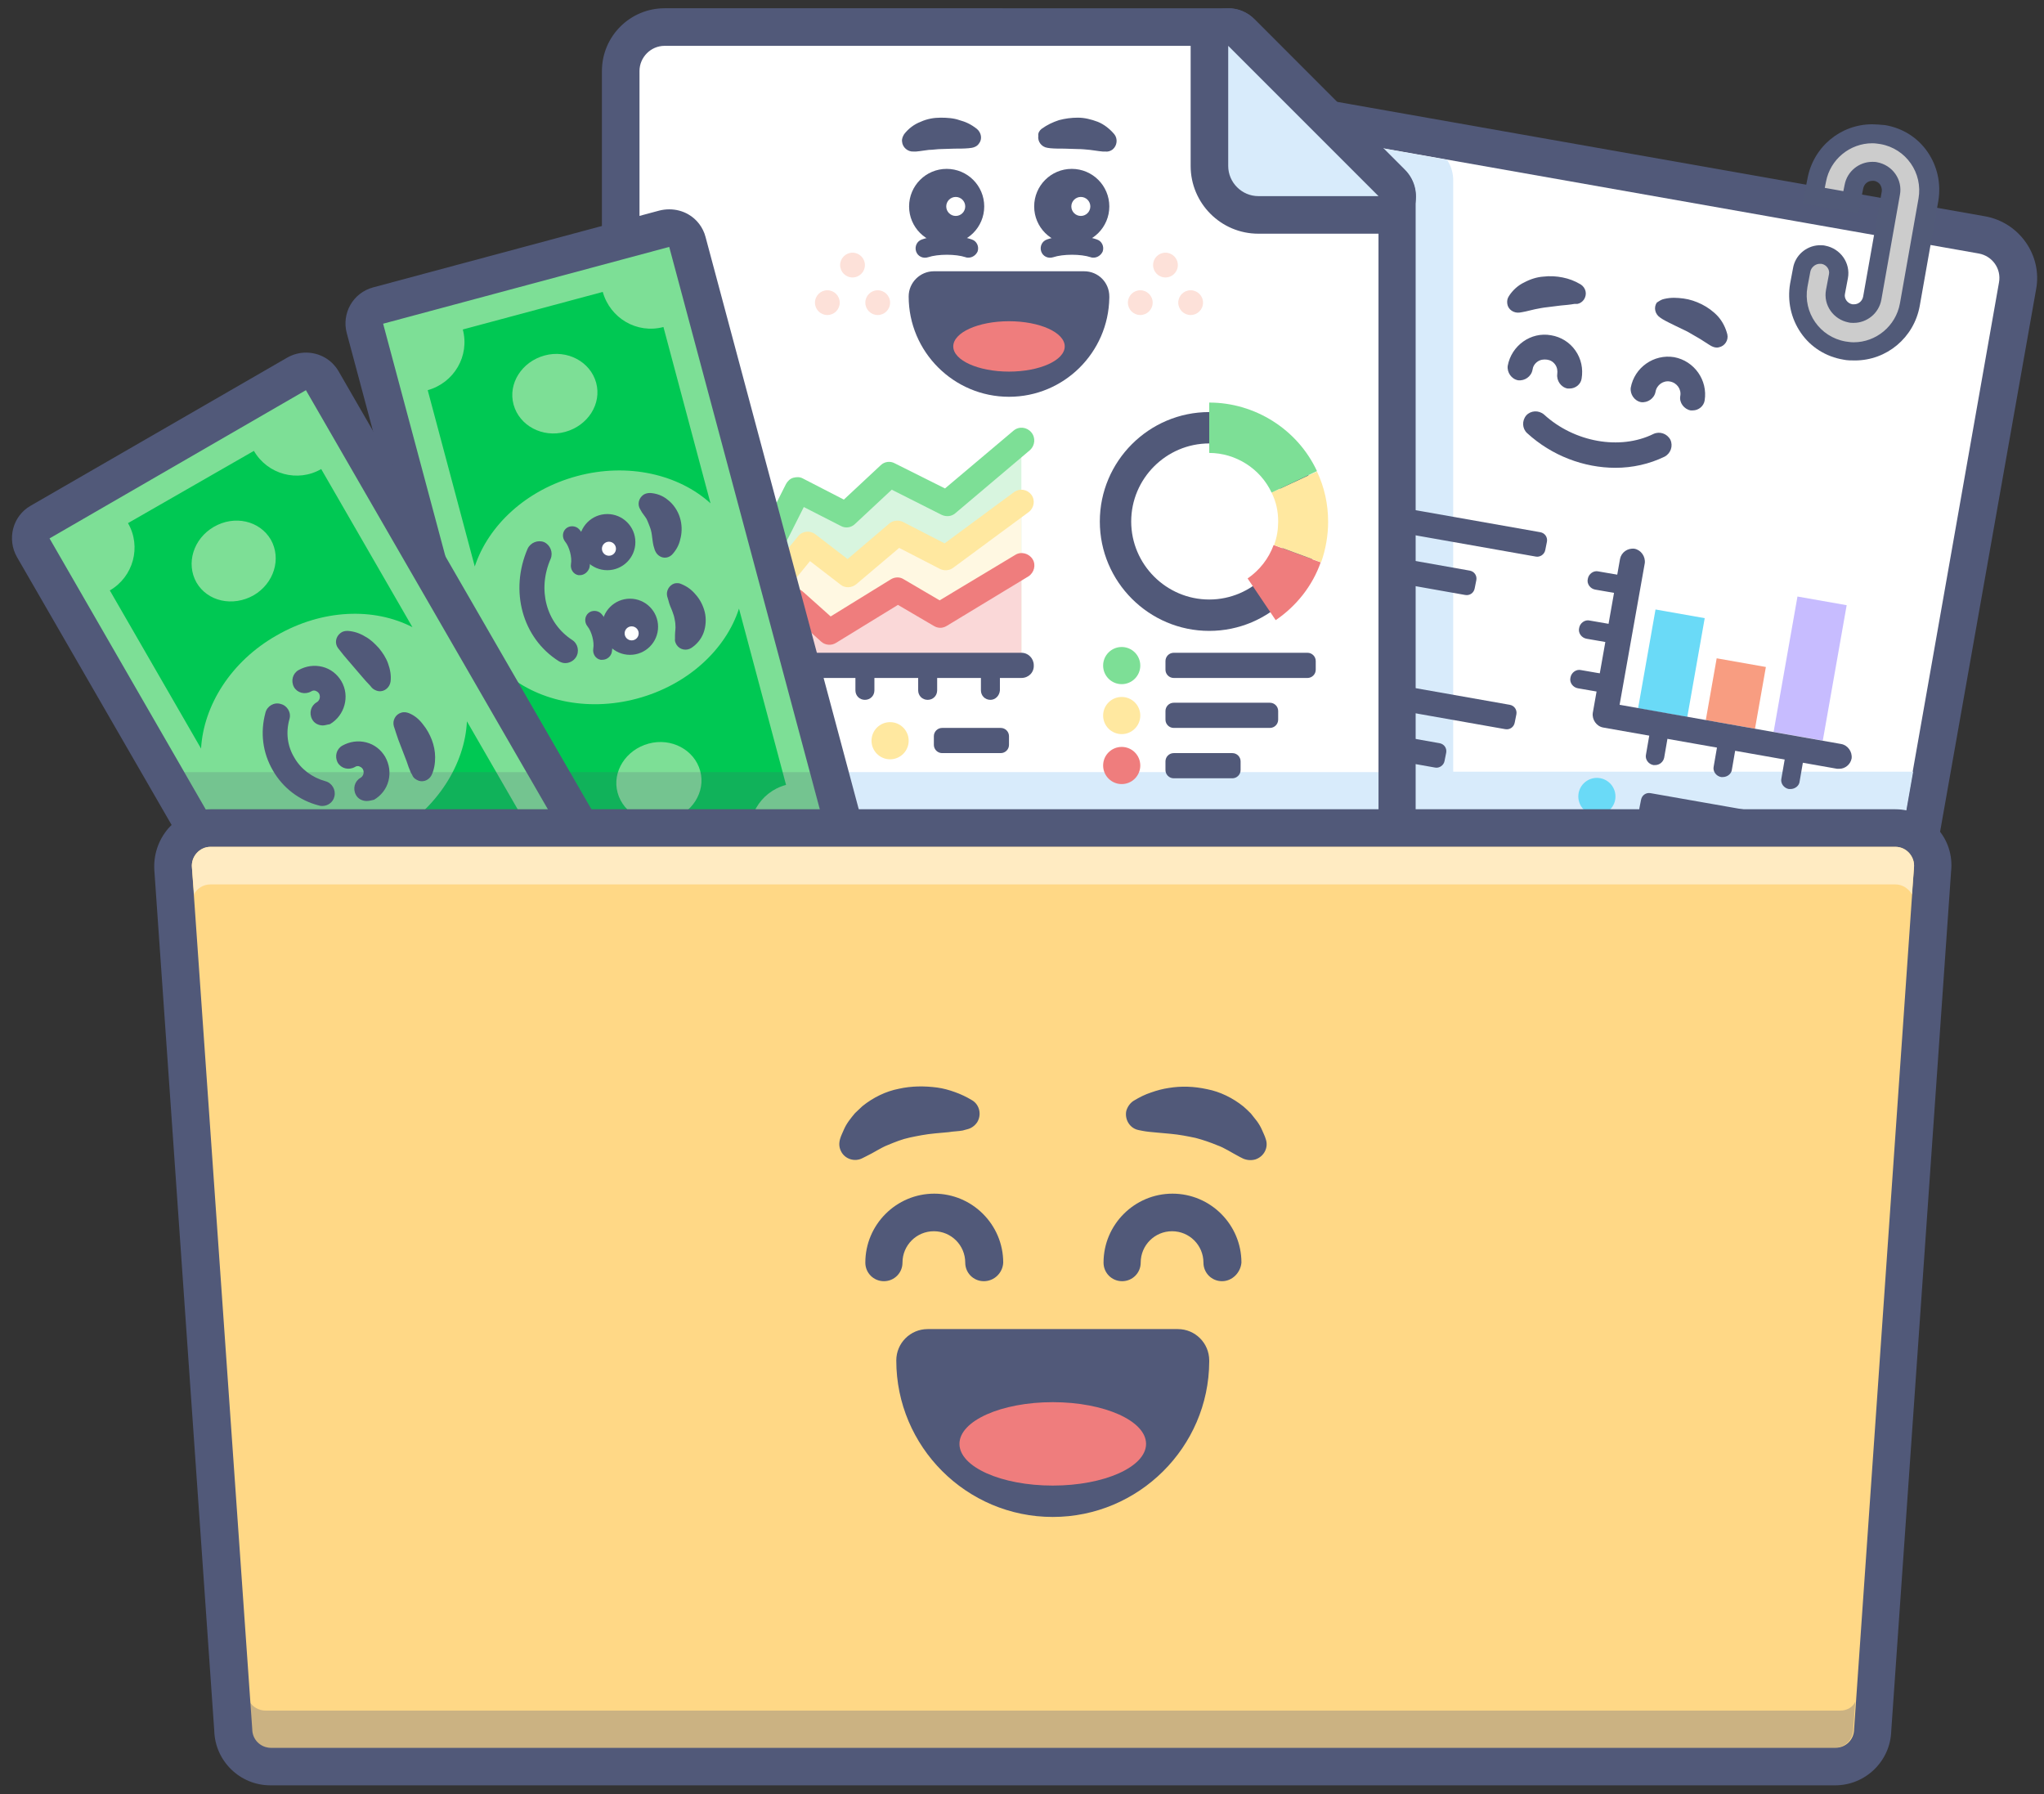 <?xml version="1.0" encoding="UTF-8"?> <svg xmlns="http://www.w3.org/2000/svg" id="Layer_1" x="0" y="0" viewBox="0 0 495.1 434.5" xml:space="preserve"><rect x="0" y="0" width="495.1" height="434.5" fill="#333333" stroke="none"/> <style>.st1{fill:#515979}.st3{fill:#fff}.st4{fill:#d8ebfb}.st5{fill:#6adaf7}.st6{fill:#f89d81}.st7{fill:#c7bcff}.st10{fill:#ef7d7d}.st11{fill:#ffe8a0}.st12{fill:#7ddf96}.st13{fill:#fde1d9}.st17{fill:#00c853}.st18{opacity:.2}</style> <path d="M67.1 418.9c-5.9 0-10.6-4.8-10.6-10.6V159.7c0-5.9 4.8-10.6 10.6-10.6h105.7c3.8 0 7.3 2 9.2 5.3l7.5 12.9H443c5.9 0 10.6 4.8 10.6 10.6v230.4c0 5.9-4.8 10.6-10.6 10.6H67.1z" fill="#fbb040"></path> <path class="st1" d="M172.7 153.6c2.2 0 4.2 1.1 5.2 3l8.9 15.2H443c3.3 0 6.1 2.7 6.1 6.1v230.4c0 3.3-2.7 6.1-6.1 6.1H67.1c-3.3 0-6.1-2.7-6.1-6.1V159.7c0-3.3 2.7-6.1 6.1-6.1h105.6m0-9.1H67.1c-8.4 0-15.2 6.8-15.2 15.2v248.6c0 8.4 6.8 15.2 15.2 15.2H443c8.4 0 15.2-6.8 15.2-15.2V177.9c0-8.4-6.8-15.2-15.2-15.2H192l-6.2-10.7c-2.7-4.6-7.7-7.5-13.1-7.5z"></path> <path class="st1" d="M61 183.9h388.1v30.3H61z" opacity=".16"></path> <path class="st3" d="M412.6 269.7c-.3 0-.5 0-.8-.1l-134.4-23.7c-5.8-1-9.6-6.5-8.6-12.3l34.7-197.1c.9-5.1 5.3-8.8 10.4-8.8.6 0 1.2.1 1.8.2l164.2 29c2.8.5 5.2 2 6.8 4.4 1.6 2.3 2.3 5.1 1.8 7.9L459 236.4c-.2 1.2-.9 2.2-1.9 2.9L415 268.8c-.6.6-1.5.9-2.4.9z"></path> <path class="st1" d="M314 32.3c.3 0 .7 0 1.1.1l164.2 29c3.3.6 5.5 3.7 4.9 7l-29.5 167.2-42.1 29.5-134.4-23.7c-3.3-.6-5.5-3.7-4.9-7L308 37.3c.6-2.9 3.1-5 6-5m0-9.1c-7.4 0-13.6 5.3-14.9 12.5l-34.7 197.1c-.7 4 .2 8 2.5 11.3 2.3 3.3 5.8 5.5 9.8 6.2L411 274.1c.5.1 1.1.1 1.6.1 1.9 0 3.7-.6 5.2-1.6l42.1-29.5c2-1.4 3.3-3.5 3.7-5.9L493.2 70c1.5-8.2-4.1-16.1-12.3-17.6l-164.2-29c-.9-.1-1.8-.2-2.7-.2z"></path> <path class="st4" d="M352 187V43.7c0-1.8-.5-3.5-1.5-5L315 32.4c-3.3-.6-6.4 1.6-7 4.9l-31.5 178.4H346c3.3 0 6.1-2.7 6.1-6.1v-4.5h108.1l3.2-18.2H352zM412.6 269.7c-.8 0-1.7-.2-2.4-.7-1.6-1-2.4-2.8-2-4.6l5.1-28.7c1-5.7 5.9-9.8 11.6-9.8.7 0 1.4.1 2.1.2l28.7 5.1c1.8.3 3.3 1.7 3.7 3.5.4 1.8-.3 3.7-1.8 4.7l-42.1 29.5c-1.1.5-2 .8-2.9.8z"></path> <path class="st1" d="M424.8 230.4c.4 0 .8 0 1.3.1l28.7 5.1-42.1 29.5 5.1-28.7c.5-3.5 3.5-6 7-6m0-9.1c-8 0-14.7 5.7-16.1 13.5l-5.1 28.7c-.6 3.6 1 7.3 4.1 9.3 1.5 1 3.2 1.4 4.9 1.4 1.8 0 3.7-.6 5.2-1.6l42.1-29.5c3-2.1 4.5-5.8 3.7-9.4-.8-3.6-3.7-6.3-7.3-7l-28.7-5.1c-.9-.2-1.9-.3-2.8-.3zM372 134.8l-61.7-10.9c-1.1-.2-1.8-1.2-1.6-2.3l.4-2c.2-1.1 1.2-1.8 2.3-1.6l61.7 10.9c1.1.2 1.8 1.2 1.6 2.3l-.4 2c-.2 1.1-1.3 1.8-2.3 1.6zM325.9 151.3l-19.9-3.5c-1.1-.2-1.8-1.2-1.6-2.3l.4-2c.2-1.1 1.2-1.8 2.3-1.6l19.9 3.5c1.1.2 1.8 1.2 1.6 2.3l-.4 2c-.1 1.1-1.2 1.8-2.3 1.6zM364.6 176.6l-61.7-10.9c-1.1-.2-1.8-1.2-1.6-2.3l.4-2c.2-1.1 1.2-1.8 2.3-1.6l61.7 10.9c1.1.2 1.8 1.2 1.6 2.3l-.4 2c-.2 1.1-1.2 1.8-2.3 1.6zM347.6 185.9l-46.8-8.3c-1.1-.2-1.8-1.2-1.6-2.3l.4-2c.2-1.1 1.2-1.8 2.3-1.6l46.8 8.3c1.1.2 1.8 1.2 1.6 2.3l-.4 2c-.2 1.1-1.3 1.8-2.3 1.6zM359.3 206.5l-61.7-10.9c-1.1-.2-1.8-1.2-1.6-2.3l.4-2c.2-1.1 1.2-1.8 2.3-1.6l61.7 10.9c1.1.2 1.8 1.2 1.6 2.3l-.4 2c-.2 1-1.2 1.8-2.3 1.6zM330.3 213.7l-34.9-6.1c-1.1-.2-1.8-1.2-1.6-2.3l.4-2c.2-1.1 1.2-1.8 2.3-1.6l34.9 6.1c1.1.2 1.8 1.2 1.6 2.3l-.4 2c-.1 1-1.2 1.8-2.3 1.6zM354.9 144.1l-46.8-8.3c-1.1-.2-1.8-1.2-1.6-2.3l.4-2c.2-1.1 1.2-1.8 2.3-1.6l46.8 8.3c1.1.2 1.8 1.2 1.6 2.3l-.4 2c-.2 1.1-1.2 1.8-2.3 1.6zM430.6 203.6l-31.9-5.6c-1.1-.2-1.8-1.2-1.6-2.3l.4-2c.2-1.1 1.2-1.8 2.3-1.6l31.9 5.6c1.1.2 1.8 1.2 1.6 2.3l-.4 2c-.1 1.1-1.2 1.8-2.3 1.6z"></path> <circle class="st5" cx="386.8" cy="192.9" r="4.5"></circle> <path class="st1" d="M419.6 214l-22.9-4c-1.1-.2-1.8-1.2-1.6-2.3l.4-2c.2-1.1 1.2-1.8 2.3-1.6l22.9 4c1.1.2 1.8 1.2 1.6 2.3l-.4 2c-.2 1.1-1.2 1.8-2.3 1.6z"></path> <circle class="st6" cx="384.7" cy="204.8" r="4.5"></circle> <path class="st1" d="M408.5 224.4l-14-2.5c-1.1-.2-1.8-1.2-1.6-2.3l.4-2c.2-1.1 1.2-1.8 2.3-1.6l14 2.5c1.1.2 1.8 1.2 1.6 2.3l-.4 2c-.2 1-1.2 1.8-2.3 1.6z"></path> <circle class="st7" cx="382.6" cy="216.7" r="4.5"></circle> <path class="st1" d="M391.3 113.3c-7.6 0-15.4-2.9-21.4-8.4-1.2-1.1-1.3-3-.2-4.3 1.1-1.2 3-1.3 4.3-.2 7.3 6.7 18.4 8.7 26.5 4.7 1.5-.7 3.3-.1 4.1 1.4.7 1.5.1 3.3-1.4 4.1-3.7 1.8-7.8 2.7-11.9 2.7zM410 99.4h-.5c-1.6-.3-2.8-1.9-2.5-3.5.3-1.6-.8-3.2-2.5-3.5-1.6-.3-3.2.8-3.5 2.5-.3 1.6-1.9 2.7-3.5 2.5-1.6-.3-2.7-1.9-2.5-3.5.9-4.9 5.6-8.2 10.5-7.4 4.9.9 8.2 5.6 7.4 10.5-.2 1.3-1.4 2.4-2.9 2.4zM380.2 94.1h-.5c-1.6-.3-2.7-1.9-2.5-3.5.1-.8 0-1.6-.5-2.3-.5-.7-1.2-1.1-2-1.2-.8-.1-1.6 0-2.3.5-.7.5-1.1 1.2-1.2 2-.3 1.6-1.9 2.7-3.5 2.5-1.6-.3-2.7-1.9-2.5-3.5.9-4.9 5.6-8.3 10.5-7.4 2.4.4 4.5 1.7 5.9 3.7 1.4 2 1.9 4.4 1.5 6.8-.2 1.4-1.5 2.4-2.9 2.4zM403.1 72.4c1.7-.4 3.1-.3 4.7-.1 1.5.2 3 .7 4.4 1.4 1.4.7 2.8 1.7 3.9 2.9s1.9 2.8 2.3 4.4c.3 1.4-.6 2.8-2 3.1-.7.2-1.3 0-1.9-.3l-.5-.3c-1-.6-1.8-1.2-2.7-1.7-.9-.5-1.7-1-2.6-1.5l-2.9-1.4c-1-.5-2.1-1-3.1-1.6l-.6-.4c-1.2-.8-1.6-2.4-.8-3.6.6-.4 1.2-.8 1.8-.9zM381.4 73.6c-1.1.2-2.3.3-3.4.4l-3.2.4c-1 .1-2 .3-3 .5s-1.9.5-3.1.7l-.6.1c-1.4.2-2.8-.7-3-2.1-.1-.7 0-1.3.4-1.9.9-1.4 2.2-2.6 3.7-3.3 1.5-.8 3.1-1.3 4.6-1.4 1.6-.2 3.2-.1 4.7.2 1.5.3 2.9.8 4.4 1.7 1.2.8 1.6 2.3.8 3.6-.4.6-1 1-1.6 1.1h-.7z"></path> <path d="M449.1 85.1c-.8 0-1.6-.1-2.4-.2-7.4-1.3-12.4-8.4-11.1-15.8l.7-3.7c.4-2 2.1-3.6 4.1-3.7h.4c.2 0 .5 0 .7.1 2.5.4 4.1 2.8 3.7 5.3l-.7 3.7c-.4 2.5 1.2 4.8 3.7 5.3.3 0 .5.1.8.1 2.2 0 4.1-1.6 4.5-3.8L458 47c.2-1.2-.1-2.4-.8-3.4-.7-1-1.7-1.7-2.9-1.9-.3 0-.5-.1-.8-.1-2.2 0-4.1 1.6-4.5 3.8l-.7 3.7-9-1.6.7-3.7c1.2-6.5 6.8-11.3 13.4-11.3.8 0 1.6.1 2.4.2 7.4 1.3 12.4 8.4 11.1 15.8l-4.5 25.4c-1.1 6.4-6.7 11.2-13.3 11.2z" fill="#ccc"></path> <path d="M453.5 34.7c.7 0 1.3.1 2 .2 6.2 1.1 10.3 7 9.2 13.2l-4.5 25.4c-1 5.5-5.8 9.4-11.2 9.4-.7 0-1.3-.1-2-.2-6.2-1.1-10.3-7-9.2-13.2l.7-3.7c.2-1 1.1-1.8 2.1-1.9H441.2c1.2.2 2.1 1.4 1.8 2.6l-.7 3.7c-.7 3.7 1.8 7.2 5.5 7.9.4.1.8.1 1.2.1 3.2 0 6.1-2.3 6.7-5.6l4.5-25.4c.7-3.7-1.8-7.2-5.5-7.9-.4-.1-.8-.1-1.2-.1-3.2 0-6.1 2.3-6.7 5.6l-.3 1.5-4.5-.8.3-1.5c1-5.4 5.8-9.3 11.2-9.3m0-4.6c-7.7 0-14.3 5.5-15.7 13.2l-.3 1.5-.8 4.5 4.5.8 4.5.8 4.5.8.8-4.5.3-1.5c.2-1.1 1.1-1.9 2.2-1.9h.4c.8.1 1.3.6 1.5.9.2.3.5.9.4 1.7l-4.5 25.4c-.2 1.1-1.1 1.9-2.2 1.9h-.4c-1.2-.2-2.1-1.4-1.8-2.6l.7-3.7c.7-3.7-1.8-7.2-5.5-7.9-.4-.1-.8-.1-1.1-.1h-.5c-3.1.2-5.7 2.5-6.2 5.6l-.7 3.7c-.7 4.2.2 8.4 2.6 11.9s6.1 5.8 10.3 6.5c.9.2 1.9.2 2.8.2 7.7 0 14.3-5.5 15.7-13.2l4.5-25.4c.7-4.2-.2-8.4-2.6-11.9s-6.1-5.8-10.3-6.5c-1.2-.1-2.2-.2-3.1-.2z" fill="#515a78"></path> <path transform="rotate(10.003 404.962 160.637)" class="st5" d="M398.8 148.5h12.1v24.3h-12.1z"></path> <path transform="rotate(10.003 420.598 168.012)" class="st6" d="M414.4 160.4h12.1v15.2h-12.1z"></path> <path transform="rotate(10.003 438.604 161.948)" class="st7" d="M432.4 145.3h12.1v33.3h-12.1z"></path> <g> <path class="st1" d="M390.1 168h-.4l-7.5-1.3c-1.2-.2-2.1-1.4-1.8-2.6.2-1.2 1.4-2.1 2.6-1.8l7.5 1.3c1.2.2 2.1 1.4 1.8 2.6-.2 1-1.1 1.8-2.2 1.8z"></path> </g> <g> <path class="st1" d="M392.2 156h-.4l-7.5-1.3c-1.2-.2-2.1-1.4-1.8-2.6.2-1.2 1.4-2.1 2.6-1.8l7.5 1.3c1.2.2 2.1 1.4 1.8 2.6-.2 1.1-1.1 1.8-2.2 1.8z"></path> </g> <g> <path class="st1" d="M394.3 144.1h-.4l-7.5-1.3c-1.2-.2-2.1-1.4-1.8-2.6.2-1.2 1.4-2.1 2.6-1.8l7.5 1.3c1.2.2 2.1 1.4 1.8 2.6-.2 1-1.1 1.8-2.2 1.8z"></path> </g> <g> <path class="st1" d="M433.7 191.1h-.4c-1.2-.2-2.1-1.4-1.8-2.6l1.3-7.5c.2-1.2 1.4-2.1 2.6-1.8 1.2.2 2.1 1.4 1.8 2.6l-1.3 7.5c-.1 1-1.1 1.8-2.2 1.8z"></path> </g> <g> <path class="st1" d="M417.3 188.2h-.4c-1.2-.2-2.1-1.4-1.8-2.6l1.3-7.5c.2-1.2 1.4-2.1 2.6-1.8 1.2.2 2.1 1.4 1.8 2.6l-1.3 7.5c-.1 1-1.1 1.8-2.2 1.8z"></path> </g> <g> <path class="st1" d="M400.9 185.3h-.4c-1.2-.2-2.1-1.4-1.8-2.6l1.3-7.5c.2-1.2 1.4-2.1 2.6-1.8 1.2.2 2.1 1.4 1.8 2.6l-1.3 7.5c-.2 1-1.1 1.8-2.2 1.8z"></path> </g> <g> <path class="st1" d="M445.5 186.2h-.5l-56.7-10c-1.6-.3-2.7-1.9-2.5-3.5l6.6-37.3c.3-1.6 1.8-2.7 3.5-2.5 1.6.3 2.7 1.9 2.5 3.5l-6.1 34.3 53.7 9.5c1.6.3 2.7 1.9 2.5 3.5-.3 1.5-1.6 2.5-3 2.5z"></path> </g> <g> <path class="st3" d="M161 227.9c-5.9 0-10.6-4.8-10.6-10.6V17.2c0-5.9 4.8-10.6 10.6-10.6h136.4c1.2 0 2.4.5 3.2 1.3L337 44.3c.9.9 1.3 2 1.3 3.2v169.8c0 5.9-4.8 10.6-10.6 10.6H161z"></path> <path class="st1" d="M297.5 11.1l36.4 36.4v169.8c0 3.3-2.7 6.1-6.1 6.1H161c-3.3 0-6.1-2.7-6.1-6.1V17.2c0-3.3 2.7-6.1 6.1-6.1h136.5m0-9.1H161c-8.4 0-15.2 6.8-15.2 15.2v200.1c0 8.4 6.8 15.2 15.2 15.2h166.7c8.4 0 15.2-6.8 15.2-15.2V47.5c0-2.4-1-4.7-2.7-6.4L303.9 4.7c-1.7-1.7-4-2.7-6.4-2.7z"></path> <path class="st4" d="M155 187h178.9v18.2H155z"></path> <g> <path class="st4" d="M304.7 52c-6.5 0-11.8-5.3-11.8-11.8V11.1c0-1.8 1.1-3.5 2.8-4.2.6-.2 1.2-.3 1.7-.3 1.2 0 2.3.5 3.2 1.3L337 44.3c1.3 1.3 1.7 3.3 1 5-.7 1.7-2.4 2.8-4.2 2.8h-29.1z"></path> <path class="st1" d="M297.5 11.1l36.4 36.4h-29.1c-4 0-7.3-3.3-7.3-7.3V11.1m0-9.1c-1.2 0-2.4.2-3.5.7-3.4 1.4-5.6 4.7-5.6 8.4v29.1c0 9 7.3 16.4 16.4 16.4h29.1c3.7 0 7-2.2 8.4-5.6 1.4-3.4.6-7.3-2-9.9L303.9 4.7c-1.7-1.8-4.1-2.7-6.4-2.7zM292.9 152.8c-14.6 0-26.5-11.9-26.5-26.5s11.9-26.5 26.5-26.5 26.5 11.9 26.5 26.5-11.9 26.5-26.5 26.5zm0-45.4c-10.4 0-18.9 8.5-18.9 18.9s8.5 18.9 18.9 18.9c10.4 0 18.9-8.5 18.9-18.9s-8.4-18.9-18.9-18.9z"></path> <path class="st10" d="M309 150.2l-6.8-10.1c2.9-2 5.1-4.8 6.3-8.1l11.4 4.2c-2 5.7-5.9 10.6-10.9 14z"></path> <path class="st11" d="M320 136.2l-11.4-4.2c.7-1.8 1-3.8 1-5.7 0-2.5-.5-4.8-1.6-7l11-5.1c1.8 3.8 2.7 7.9 2.7 12.2 0 3.3-.6 6.7-1.7 9.8z"></path> <path class="st12" d="M308 119.3c-2.7-5.8-8.7-9.6-15.1-9.6V97.5c11.1 0 21.4 6.5 26.1 16.6l-11 5.2z"></path> <path class="st1" d="M316.7 164.2h-32.4c-1.1 0-2-.9-2-2v-2.1c0-1.1.9-2 2-2h32.4c1.1 0 2 .9 2 2v2.1c0 1.1-.9 2-2 2z"></path> <circle class="st12" cx="271.7" cy="161.2" r="4.5"></circle> <path class="st1" d="M307.6 176.3h-23.3c-1.1 0-2-.9-2-2v-2.1c0-1.1.9-2 2-2h23.3c1.1 0 2 .9 2 2v2.1c0 1.1-.9 2-2 2z"></path> <circle class="st11" cx="271.7" cy="173.3" r="4.5"></circle> <path class="st1" d="M298.5 188.5h-14.2c-1.1 0-2-.9-2-2v-2.1c0-1.1.9-2 2-2h14.2c1.1 0 2 .9 2 2v2.1c0 1.1-.9 2-2 2z"></path> <circle class="st10" cx="271.7" cy="185.4" r="4.5"></circle> <path class="st1" d="M200 182.4h-14.2c-1.1 0-2-.9-2-2v-2.1c0-1.1.9-2 2-2H200c1.1 0 2 .9 2 2v2.1c0 1.1-.9 2-2 2z"></path> <circle class="st12" cx="173.2" cy="179.4" r="4.5"></circle> <path class="st1" d="M242.4 182.4h-14.2c-1.1 0-2-.9-2-2v-2.1c0-1.1.9-2 2-2h14.2c1.1 0 2 .9 2 2v2.1c0 1.1-.9 2-2 2z"></path> <circle class="st11" cx="215.6" cy="179.4" r="4.5"></circle> <path class="st1" d="M200 194.5h-14.2c-1.1 0-2-.9-2-2v-2.1c0-1.1.9-2 2-2H200c1.1 0 2 .9 2 2v2.1c0 1.1-.9 2-2 2z"></path> <circle class="st10" cx="173.2" cy="191.5" r="4.5"></circle> <path class="st1" d="M264.9 62.4c-.2 0-.5 0-.7-.1-2.4-.8-6.7-.8-9.1 0-1.2.4-2.5-.2-2.9-1.4-.4-1.2.2-2.5 1.4-2.9 3.4-1.2 8.7-1.2 12.1 0 1.2.4 1.8 1.7 1.4 2.9-.4.9-1.3 1.5-2.2 1.5z"></path> <circle class="st1" cx="259.6" cy="50" r="9.1"></circle> <circle class="st3" cx="261.8" cy="50" r="2.3"></circle> <path class="st1" d="M234.6 62.4c-.2 0-.5 0-.7-.1-2.4-.8-6.7-.8-9.1 0-1.2.4-2.5-.2-2.9-1.4-.4-1.2.2-2.5 1.4-2.9 3.4-1.2 8.7-1.2 12.1 0 1.2.4 1.8 1.7 1.4 2.9-.4.9-1.3 1.5-2.2 1.5z"></path> <circle class="st1" cx="229.3" cy="50" r="9.1"></circle> <circle class="st3" cx="231.5" cy="50" r="2.3"></circle> <path class="st1" d="M252.3 31.2c1.4-1 2.7-1.6 4.2-2.1 1.5-.4 3-.6 4.6-.6 1.6 0 3.2.4 4.8 1 1.5.6 2.9 1.7 4 3 .9 1.1.7 2.8-.4 3.7-.5.4-1.2.6-1.8.5h-.6c-1.2-.1-2.1-.3-3.1-.4-1-.1-2-.2-3-.2l-3.2-.1c-1.1 0-2.4 0-3.4-.1l-.7-.1c-1.4-.2-2.4-1.5-2.2-2.9-.1-.7.3-1.3.8-1.7zM234.6 35.9c-1.1.1-2.3.1-3.4.1l-3.2.1c-1 0-2 .2-3 .2-1 .1-1.9.3-3.1.4h-.6c-1.4.1-2.7-1-2.8-2.4-.1-.7.2-1.3.5-1.8 1-1.3 2.4-2.4 4-3 1.5-.7 3.2-1 4.8-1 1.6 0 3.2.1 4.6.6 1.5.4 2.8 1 4.2 2.1 1.1.9 1.4 2.5.5 3.6-.4.6-1.1.9-1.7 1l-.8.1z"></path> <circle class="st13" cx="282.3" cy="64.2" r="3"></circle> <circle class="st13" cx="276.2" cy="73.3" r="3"></circle> <circle class="st13" cx="288.4" cy="73.3" r="3"></circle> <circle class="st13" cx="206.5" cy="64.2" r="3"></circle> <circle class="st13" cx="200.4" cy="73.3" r="3"></circle> <circle class="st13" cx="212.6" cy="73.3" r="3"></circle> <path class="st1" d="M244.4 93c-11.7 0-21.2-9.5-21.2-21.2 0-1.7 1.4-3 3-3h36.4c1.7 0 3 1.4 3 3 0 11.6-9.5 21.2-21.2 21.2z"></path> <path class="st1" d="M262.6 71.7c0 10-8.1 18.2-18.2 18.2s-18.2-8.1-18.2-18.2h36.4m0-6h-36.4c-3.3 0-6.1 2.7-6.1 6.1 0 13.4 10.9 24.3 24.3 24.3 13.3 0 24.1-10.7 24.3-24v-.3c0-3.4-2.7-6.1-6.1-6.1zm0 12.1z"></path> <ellipse class="st10" cx="244.4" cy="83.9" rx="13.5" ry="6.1"></ellipse> <path fill="#d8f5df" d="M171.6 161.2l21.5-42.6 11.8 6 10.4-9.7 14.1 7.1 18-15.4v54.6z"></path> <g> <path class="st12" d="M171.6 164.2c-.5 0-.9-.1-1.4-.3-1.5-.8-2.1-2.6-1.3-4.1l21.5-42.6c.4-.7 1-1.3 1.8-1.5.8-.2 1.6-.2 2.3.2l9.9 5.1 8.9-8.3c.9-.9 2.3-1.1 3.4-.5l12.2 6.1 16.6-14c1.3-1.1 3.2-.9 4.3.4 1.1 1.3.9 3.2-.3 4.3l-18.1 15.3c-.9.8-2.2.9-3.3.4l-12.1-6.1-8.9 8.3c-.9.9-2.3 1.1-3.4.5l-9-4.6-20.1 39.9c-.8.9-1.8 1.5-3 1.5z"></path> </g> <g> <path fill="#fff8e2" d="M171.6 161.2l24-29.3 9.8 7.5 12-10.2 11.7 6 18.3-13.4v39.4z"></path> </g> <g> <path class="st11" d="M171.6 164.2c-.7 0-1.4-.2-1.9-.7-1.3-1.1-1.5-3-.4-4.3l24-29.3c1-1.3 2.9-1.5 4.2-.5l7.8 6 10.1-8.6c.9-.8 2.3-.9 3.3-.4l10.1 5.2 16.8-12.4c1.4-1 3.2-.7 4.2.6 1 1.3.7 3.2-.6 4.2l-18.3 13.5c-.9.7-2.2.8-3.2.3l-9.9-5.1-10.4 8.8c-1.1.9-2.7 1-3.8.1l-7.4-5.7-22.1 27c-.7.9-1.6 1.3-2.5 1.3z"></path> </g> <g> <path class="st1" d="M171.6 146.8h-6.1c-1.3 0-2.3-1-2.3-2.3 0-1.3 1-2.3 2.3-2.3h6.1c1.3 0 2.3 1 2.3 2.3 0 1.3-1 2.3-2.3 2.3z"></path> </g> <g> <path class="st1" d="M171.6 131.6h-6.1c-1.3 0-2.3-1-2.3-2.3 0-1.3 1-2.3 2.3-2.3h6.1c1.3 0 2.3 1 2.3 2.3 0 1.3-1 2.3-2.3 2.3z"></path> </g> <g> <path class="st1" d="M171.6 116.5h-6.1c-1.3 0-2.3-1-2.3-2.3s1-2.3 2.3-2.3h6.1c1.3 0 2.3 1 2.3 2.3s-1 2.3-2.3 2.3z"></path> </g> <g> <path fill="#fad8d8" d="M171.6 161.2l21-15.6 8.3 7.4 16.5-10.1 10.2 6 19.8-12v24.3z"></path> </g> <g> <path class="st10" d="M171.6 164.2c-.9 0-1.8-.4-2.4-1.2-1-1.3-.7-3.2.6-4.2l21-15.6c1.2-.9 2.8-.8 3.8.2l6.6 5.9 14.6-9c1-.6 2.2-.6 3.1 0l8.7 5.1 18.3-11c1.4-.9 3.3-.4 4.2 1 .9 1.4.4 3.3-1 4.2l-19.8 12c-1 .6-2.1.6-3.1 0l-8.7-5.1-15 9.2c-1.1.7-2.6.6-3.6-.3l-6.4-5.8-19 14.1c-.6.3-1.2.5-1.9.5z"></path> </g> <g> <path class="st1" d="M247.4 164.2h-75.8c-1.7 0-3-1.4-3-3v-54.6c0-1.7 1.4-3 3-3 1.7 0 3 1.4 3 3v51.5h72.8c1.7 0 3 1.4 3 3 .1 1.8-1.3 3.1-3 3.1z"></path> </g> <g> <path class="st1" d="M239.9 169.5c-1.3 0-2.3-1-2.3-2.3v-6.1c0-1.3 1-2.3 2.3-2.3s2.3 1 2.3 2.3v6.1c-.1 1.3-1.1 2.3-2.3 2.3z"></path> </g> <g> <path class="st1" d="M224.7 169.5c-1.3 0-2.3-1-2.3-2.3v-6.1c0-1.3 1-2.3 2.3-2.3 1.3 0 2.3 1 2.3 2.3v6.1c0 1.3-1 2.3-2.3 2.3z"></path> </g> <g> <path class="st1" d="M209.5 169.5c-1.3 0-2.3-1-2.3-2.3v-6.1c0-1.3 1-2.3 2.3-2.3 1.3 0 2.3 1 2.3 2.3v6.1c0 1.3-1 2.3-2.3 2.3z"></path> </g> <g> <path class="st1" d="M194.4 169.5c-1.3 0-2.3-1-2.3-2.3v-6.1c0-1.3 1-2.3 2.3-2.3 1.3 0 2.3 1 2.3 2.3v6.1c0 1.3-1.1 2.3-2.3 2.3z"></path> </g> <g> <path class="st1" d="M179.2 169.5c-1.3 0-2.3-1-2.3-2.3v-6.1c0-1.3 1-2.3 2.3-2.3 1.3 0 2.3 1 2.3 2.3v6.1c0 1.3-1 2.3-2.3 2.3z"></path> </g> </g> </g> <g> <path class="st12" d="M132 229.3c-.8 0-1.6-.2-2.3-.6-1-.6-1.8-1.6-2.1-2.8L88.4 79.5c-.3-1.2-.1-2.4.5-3.5s1.6-1.8 2.8-2.1l69.4-18.6c.4-.1.8-.2 1.2-.2 2 0 3.8 1.3 4.4 3.4l39 146.5c.6 2.4-.8 4.9-3.2 5.6l-69.4 18.6c-.3.1-.7.1-1.1.1z"></path> <path class="st1" d="M162.1 59.8l39.2 146.4-69.3 18.6L92.8 78.4l69.3-18.6m0-9.1c-.8 0-1.6.1-2.4.3L90.4 69.6c-4.9 1.3-7.7 6.3-6.4 11.1l39.2 146.4c.6 2.3 2.1 4.3 4.2 5.5 1.4.8 3 1.2 4.5 1.2.8 0 1.6-.1 2.4-.3l69.4-18.6c4.9-1.3 7.7-6.3 6.4-11.1L170.9 57.4c-.6-2.3-2.1-4.3-4.2-5.5-1.4-.8-3-1.2-4.6-1.2z"></path> <path class="st17" d="M139.8 115.3c12.3-3.3 24.6-.4 32.3 6.6l-11.4-42.7c-6.4 1.7-12.9-2.1-14.7-8.5l-33.9 9.1c1.7 6.4-2.1 12.9-8.5 14.7l11.4 42.7c3.3-10 12.5-18.6 24.8-21.9zM124.4 98c-1.4-5.1 2-10.4 7.5-11.9s11.1 1.5 12.5 6.6c1.4 5.1-2 10.4-7.5 11.9s-11.1-1.5-12.5-6.6zM190.4 190.1L179 147.4c-3.2 9.9-12.4 18.5-24.7 21.8-12.3 3.3-24.6.4-32.3-6.6l11.4 42.7c6.4-1.7 12.9 2.1 14.7 8.5l33.9-9.1c-1.7-6.3 2-12.9 8.4-14.6zm-40.8 1.9c-1.4-5.1 2-10.4 7.5-11.9s11.1 1.5 12.5 6.6c1.4 5.1-2 10.4-7.5 11.9s-11.1-1.5-12.5-6.6z"></path> <g> <path class="st1" d="M136.9 160.6c-.6 0-1.1-.2-1.6-.5-8.8-5.6-11.9-17-7.5-27.2.7-1.5 2.5-2.2 4-1.6 1.5.7 2.2 2.5 1.6 4-3.3 7.5-1.1 15.6 5.2 19.7 1.4.9 1.8 2.8.9 4.2-.6.9-1.6 1.4-2.6 1.4zM145.9 159.8h-.4c-1.2-.2-2-1.4-1.8-2.7.3-1.6-.4-4.2-1.4-5.4-.8-1-.7-2.4.2-3.2.9-.8 2.4-.7 3.2.2 2 2.3 3 6.3 2.5 9.2-.2 1.1-1.2 1.9-2.3 1.9z"></path> <circle class="st1" cx="152.6" cy="151.8" r="6.8"></circle> <circle class="st3" cx="153" cy="153.4" r="1.7"></circle> <path class="st1" d="M140.5 139.3h-.4c-1.2-.2-2-1.4-1.8-2.7.3-1.6-.4-4.2-1.4-5.4-.8-1-.7-2.4.2-3.2.9-.8 2.4-.7 3.2.2 2 2.3 3 6.3 2.5 9.2-.3 1.1-1.3 1.9-2.3 1.9z"></path> <g> <circle class="st1" cx="147.1" cy="131.3" r="6.8"></circle> <circle class="st3" cx="147.5" cy="132.9" r="1.7"></circle> </g> <g> <path class="st1" d="M164.9 141.4c1.5.6 2.6 1.4 3.6 2.6 1 1.1 1.8 2.6 2.2 4.2.4 1.6.3 3.5-.3 5.1-.6 1.6-1.7 2.8-2.9 3.6-1.2.8-2.8.5-3.6-.7-.3-.5-.5-1-.4-1.5v-.8c0-1 .2-1.8.1-2.4 0-.6-.1-1.1-.2-1.6-.1-.6-.3-1.2-.6-2-.3-.7-.7-1.6-.9-2.5l-.3-1c-.3-1.3.5-2.7 1.8-3.1.5-.1 1.1-.1 1.5.1z"></path> </g> <g> <path class="st1" d="M158.3 132.2c-.2-.8-.3-1.9-.4-2.6-.1-.8-.3-1.5-.5-2-.2-.6-.4-1-.6-1.5-.2-.6-.7-1.1-1.3-2l-.4-.7c-.8-1.2-.4-2.8.8-3.6.5-.3 1-.4 1.6-.4 1.5.1 3 .6 4.3 1.7 1.3 1 2.4 2.6 2.9 4.3.5 1.6.5 3.3.2 4.7-.3 1.5-.8 2.7-1.9 4-.9 1.1-2.4 1.3-3.5.4-.4-.3-.7-.8-.9-1.3l-.3-1z"></path> </g> </g> <g class="st18"> <path class="st1" d="M121.8 187l4.9 18.1h74.4l-4.9-18.1z"></path> </g> </g> <g> <path class="st12" d="M87.8 266.2c-1.6 0-3.1-.8-3.9-2.3L8 132.6c-1.3-2.2-.5-5 1.7-6.2l62.2-35.9c.7-.4 1.5-.6 2.3-.6.4 0 .8.1 1.2.2 1.2.3 2.2 1.1 2.8 2.1L154 223.5c.6 1 .8 2.3.5 3.5-.3 1.2-1.1 2.2-2.1 2.8L90 265.6c-.7.4-1.5.6-2.2.6z"></path> <path class="st1" d="M74.1 94.5l75.8 131.3-62.2 35.9L12 130.4l62.1-35.9m0-9.1c-1.5 0-3.1.4-4.5 1.2L7.4 122.5c-2.1 1.2-3.6 3.2-4.2 5.5-.6 2.3-.3 4.8.9 6.9l75.8 131.3c1.7 2.9 4.7 4.5 7.9 4.5 1.5 0 3.1-.4 4.5-1.2l62.2-35.9c2.1-1.2 3.6-3.2 4.2-5.5.6-2.3.3-4.8-.9-6.9L82 89.9c-1.7-2.9-4.7-4.5-7.9-4.5z"></path> <path class="st17" d="M135.2 213l-22.1-38.3c-.5 10.4-7.2 21.1-18.2 27.5-11.1 6.4-23.6 6.8-32.9 2l22.1 38.3c5.7-3.3 13-1.3 16.3 4.4l30.4-17.6c-3.3-5.6-1.3-13 4.4-16.3zm-38.9 12.4c-2.6-4.6-.8-10.6 4.2-13.5 5-2.9 11.1-1.5 13.8 3.1 2.6 4.6.8 10.6-4.2 13.5-5 2.8-11.2 1.5-13.8-3.1zM67 153.9c11.1-6.4 23.6-6.8 32.9-2l-22.1-38.3c-5.7 3.3-13 1.3-16.3-4.4L31 126.7c3.3 5.7 1.3 13-4.4 16.3l22.1 38.3c.6-10.4 7.2-21.1 18.3-27.4zm-19.4-12.8c-2.6-4.6-.8-10.6 4.2-13.5 5-2.9 11.1-1.5 13.8 3.1 2.6 4.6.8 10.6-4.2 13.5-5 2.8-11.1 1.5-13.8-3.1z"></path> <g class="st18"> <path class="st1" d="M127.5 187H44.6l10.5 18.1H138z"></path> </g> <g> <path class="st1" d="M88.8 194c-1 0-2.1-.5-2.6-1.5-.8-1.5-.3-3.3 1.1-4.1.7-.4 1-1.3.6-2.1-.3-.5-.7-.6-.9-.7-.2-.1-.7-.1-1.1.2-1.5.8-3.3.3-4.1-1.1-.8-1.5-.3-3.3 1.1-4.1 1.8-1 3.8-1.3 5.8-.8s3.6 1.8 4.6 3.5c1 1.8 1.3 3.8.8 5.8s-1.8 3.6-3.5 4.6c-.8.2-1.3.3-1.8.3zM78.2 175.7c-1 0-2.1-.5-2.6-1.5-.8-1.5-.3-3.3 1.1-4.1.7-.4 1-1.3.6-2.1-.3-.5-.7-.6-.9-.7-.2-.1-.7-.1-1.1.2-1.5.8-3.3.3-4.1-1.1-.8-1.5-.3-3.3 1.1-4.1 1.8-1 3.8-1.3 5.8-.8s3.6 1.8 4.6 3.5c2.1 3.6.8 8.3-2.8 10.4-.7.1-1.2.3-1.7.3zM78.1 195.2c-.3 0-.5 0-.8-.1-4.8-1.2-8.8-4.3-11.2-8.5-2.5-4.3-3.1-9.2-1.8-14 .4-1.6 2.1-2.6 3.7-2.1 1.6.4 2.6 2.1 2.1 3.7-.9 3.2-.5 6.5 1.2 9.3 1.6 2.8 4.3 4.8 7.5 5.7 1.6.4 2.6 2.1 2.2 3.7-.3 1.4-1.6 2.3-2.9 2.3zM89.6 166c-.7-.7-1.3-1.4-1.9-2.1l-1.8-2.1-1.8-2.1c-.6-.7-1.2-1.4-1.8-2.2l-.4-.5c-.9-1.2-.6-2.8.6-3.7.5-.4 1.1-.5 1.7-.5 1.6.1 3 .6 4.3 1.4 1.3.7 2.3 1.7 3.3 2.8.9 1.1 1.7 2.3 2.2 3.7.5 1.4.8 2.9.6 4.4-.2 1.4-1.5 2.5-2.9 2.3-.6-.1-1.2-.4-1.6-.8l-.5-.6zM99.5 187.1c-.4-.9-.7-1.8-1-2.7l-1-2.6-1-2.6c-.3-.9-.6-1.7-.9-2.7l-.2-.6c-.4-1.4.4-2.9 1.8-3.3.6-.2 1.2-.1 1.8.1 1.5.6 2.6 1.6 3.5 2.8.9 1.1 1.6 2.4 2.1 3.7.5 1.3.8 2.8.8 4.2 0 1.4-.2 3-.9 4.4-.7 1.3-2.3 1.8-3.5 1.1-.6-.3-1-.7-1.2-1.3l-.3-.5z"></path> </g> </g> <g> <path d="M65.5 428c-5 0-9-4-9.1-8.9L41.9 210.7c-.3-2.5.5-5.1 2.2-7 1.7-2 4.2-3.1 6.8-3.1H459c2.6 0 5.1 1.1 6.8 3.1 1.7 1.9 2.5 4.5 2.2 7l-14.5 208.4c-.1 4.9-4.1 8.9-9.1 8.9H65.5z" fill="#ffd886"></path> <path class="st1" d="M459.1 205.1c2.7 0 4.8 2.4 4.5 5.1l-14.5 208.6c0 2.5-2 4.5-4.5 4.5h-379c-2.5 0-4.5-2-4.5-4.5L46.5 210.2c-.3-2.7 1.8-5.1 4.5-5.1h408.1m0-9.1H51c-3.9 0-7.6 1.7-10.2 4.6-2.5 2.9-3.7 6.6-3.4 10.4l14.5 208.2c.2 7.3 6.2 13.2 13.6 13.2h379c7.4 0 13.4-5.9 13.6-13.2L472.6 211c.4-3.8-.8-7.6-3.4-10.4-2.5-2.9-6.2-4.6-10.1-4.6z"></path> <path d="M51 214.2h408.1c1.7 0 3.2 1 4 2.4l.5-6.4c.3-2.7-1.8-5.1-4.5-5.1H51c-2.7 0-4.8 2.4-4.5 5.1l.5 6.4c.7-1.4 2.2-2.4 4-2.4z" fill="#ffebc2"></path> <path class="st1" d="M445.7 414.3H64.3c-1.6 0-3.1-.9-3.9-2.2l.5 6.7c0 2.5 2 4.5 4.5 4.5h379c2.5 0 4.5-2 4.5-4.5l.5-6.7c-.6 1.4-2 2.2-3.7 2.2z" opacity=".3"></path> <path class="st1" d="M296 310.3c-2.5 0-4.5-2-4.5-4.5 0-4.2-3.4-7.6-7.6-7.6s-7.6 3.4-7.6 7.6c0 2.5-2 4.5-4.5 4.5s-4.5-2-4.5-4.5c0-9.2 7.5-16.7 16.7-16.7s16.7 7.5 16.7 16.7c-.2 2.4-2.2 4.5-4.7 4.5zM274.6 266.6c1.5-.9 2.7-1.5 4.2-2 1.4-.5 2.9-.9 4.3-1.1 3-.5 6.1-.4 9.3.3 3.1.6 6.2 2.1 8.8 4.2.6.5 1.2 1.1 1.8 1.7.5.6 1 1.3 1.5 1.9.5.7.9 1.4 1.2 2.1.3.7.7 1.5.9 2.2.7 2-.4 4.2-2.5 4.9-1 .3-2.1.2-3-.2l-.8-.4c-2.1-1.1-3.7-2.2-5.4-2.8-1.7-.7-3.4-1.3-5.3-1.8-1.9-.4-3.9-.8-6.1-1l-3.3-.3c-1.1-.1-2.4-.2-3.4-.4l-1-.2c-2.1-.4-3.4-2.5-3-4.6.3-1.1 1-2 1.8-2.5zM233.2 273.8c-1 .2-2.3.2-3.4.4l-3.3.3c-2.2.2-4.2.6-6.1 1-1.9.4-3.6 1.1-5.3 1.8-1.8.7-3.3 1.8-5.4 2.8l-.8.4c-1.9 1-4.3.2-5.2-1.7-.5-1-.5-2-.2-3 .2-.7.6-1.5.9-2.2.3-.7.7-1.4 1.2-2.1.5-.7 1-1.3 1.5-1.9.6-.6 1.2-1.1 1.8-1.7 2.6-2.1 5.7-3.6 8.8-4.2 3.1-.7 6.3-.7 9.3-.3 1.5.2 2.9.6 4.3 1.1 1.4.5 2.7 1.1 4.2 2 1.8 1.1 2.3 3.5 1.2 5.3-.6.9-1.5 1.5-2.4 1.7l-1.1.3zM238.3 310.3c-2.5 0-4.5-2-4.5-4.5 0-4.2-3.4-7.6-7.6-7.6-4.2 0-7.6 3.4-7.6 7.6 0 2.5-2 4.5-4.5 4.5s-4.5-2-4.5-4.5c0-9.2 7.5-16.7 16.7-16.7s16.7 7.5 16.7 16.7c-.1 2.4-2.1 4.5-4.7 4.5z"></path> <g> <path class="st1" d="M255 363.6c-18.8 0-34.1-15.3-34.1-34.1 0-2.1 1.7-3.8 3.8-3.8h60.6c2.1 0 3.8 1.7 3.8 3.8 0 18.8-15.3 34.1-34.1 34.1z"></path> <path class="st1" d="M285.3 329.4c0 16.7-13.6 30.3-30.3 30.3-16.7 0-30.3-13.6-30.3-30.3h60.6m0-7.5h-60.6c-4.2 0-7.6 3.4-7.6 7.6 0 20.9 17 37.9 37.9 37.9 20.8 0 37.8-16.9 37.9-37.6v-.3c0-4.2-3.4-7.6-7.6-7.6zm0 15.1z"></path> <g> <ellipse class="st10" cx="255" cy="349.7" rx="22.6" ry="10.1"></ellipse> </g> </g> </g> </svg> 